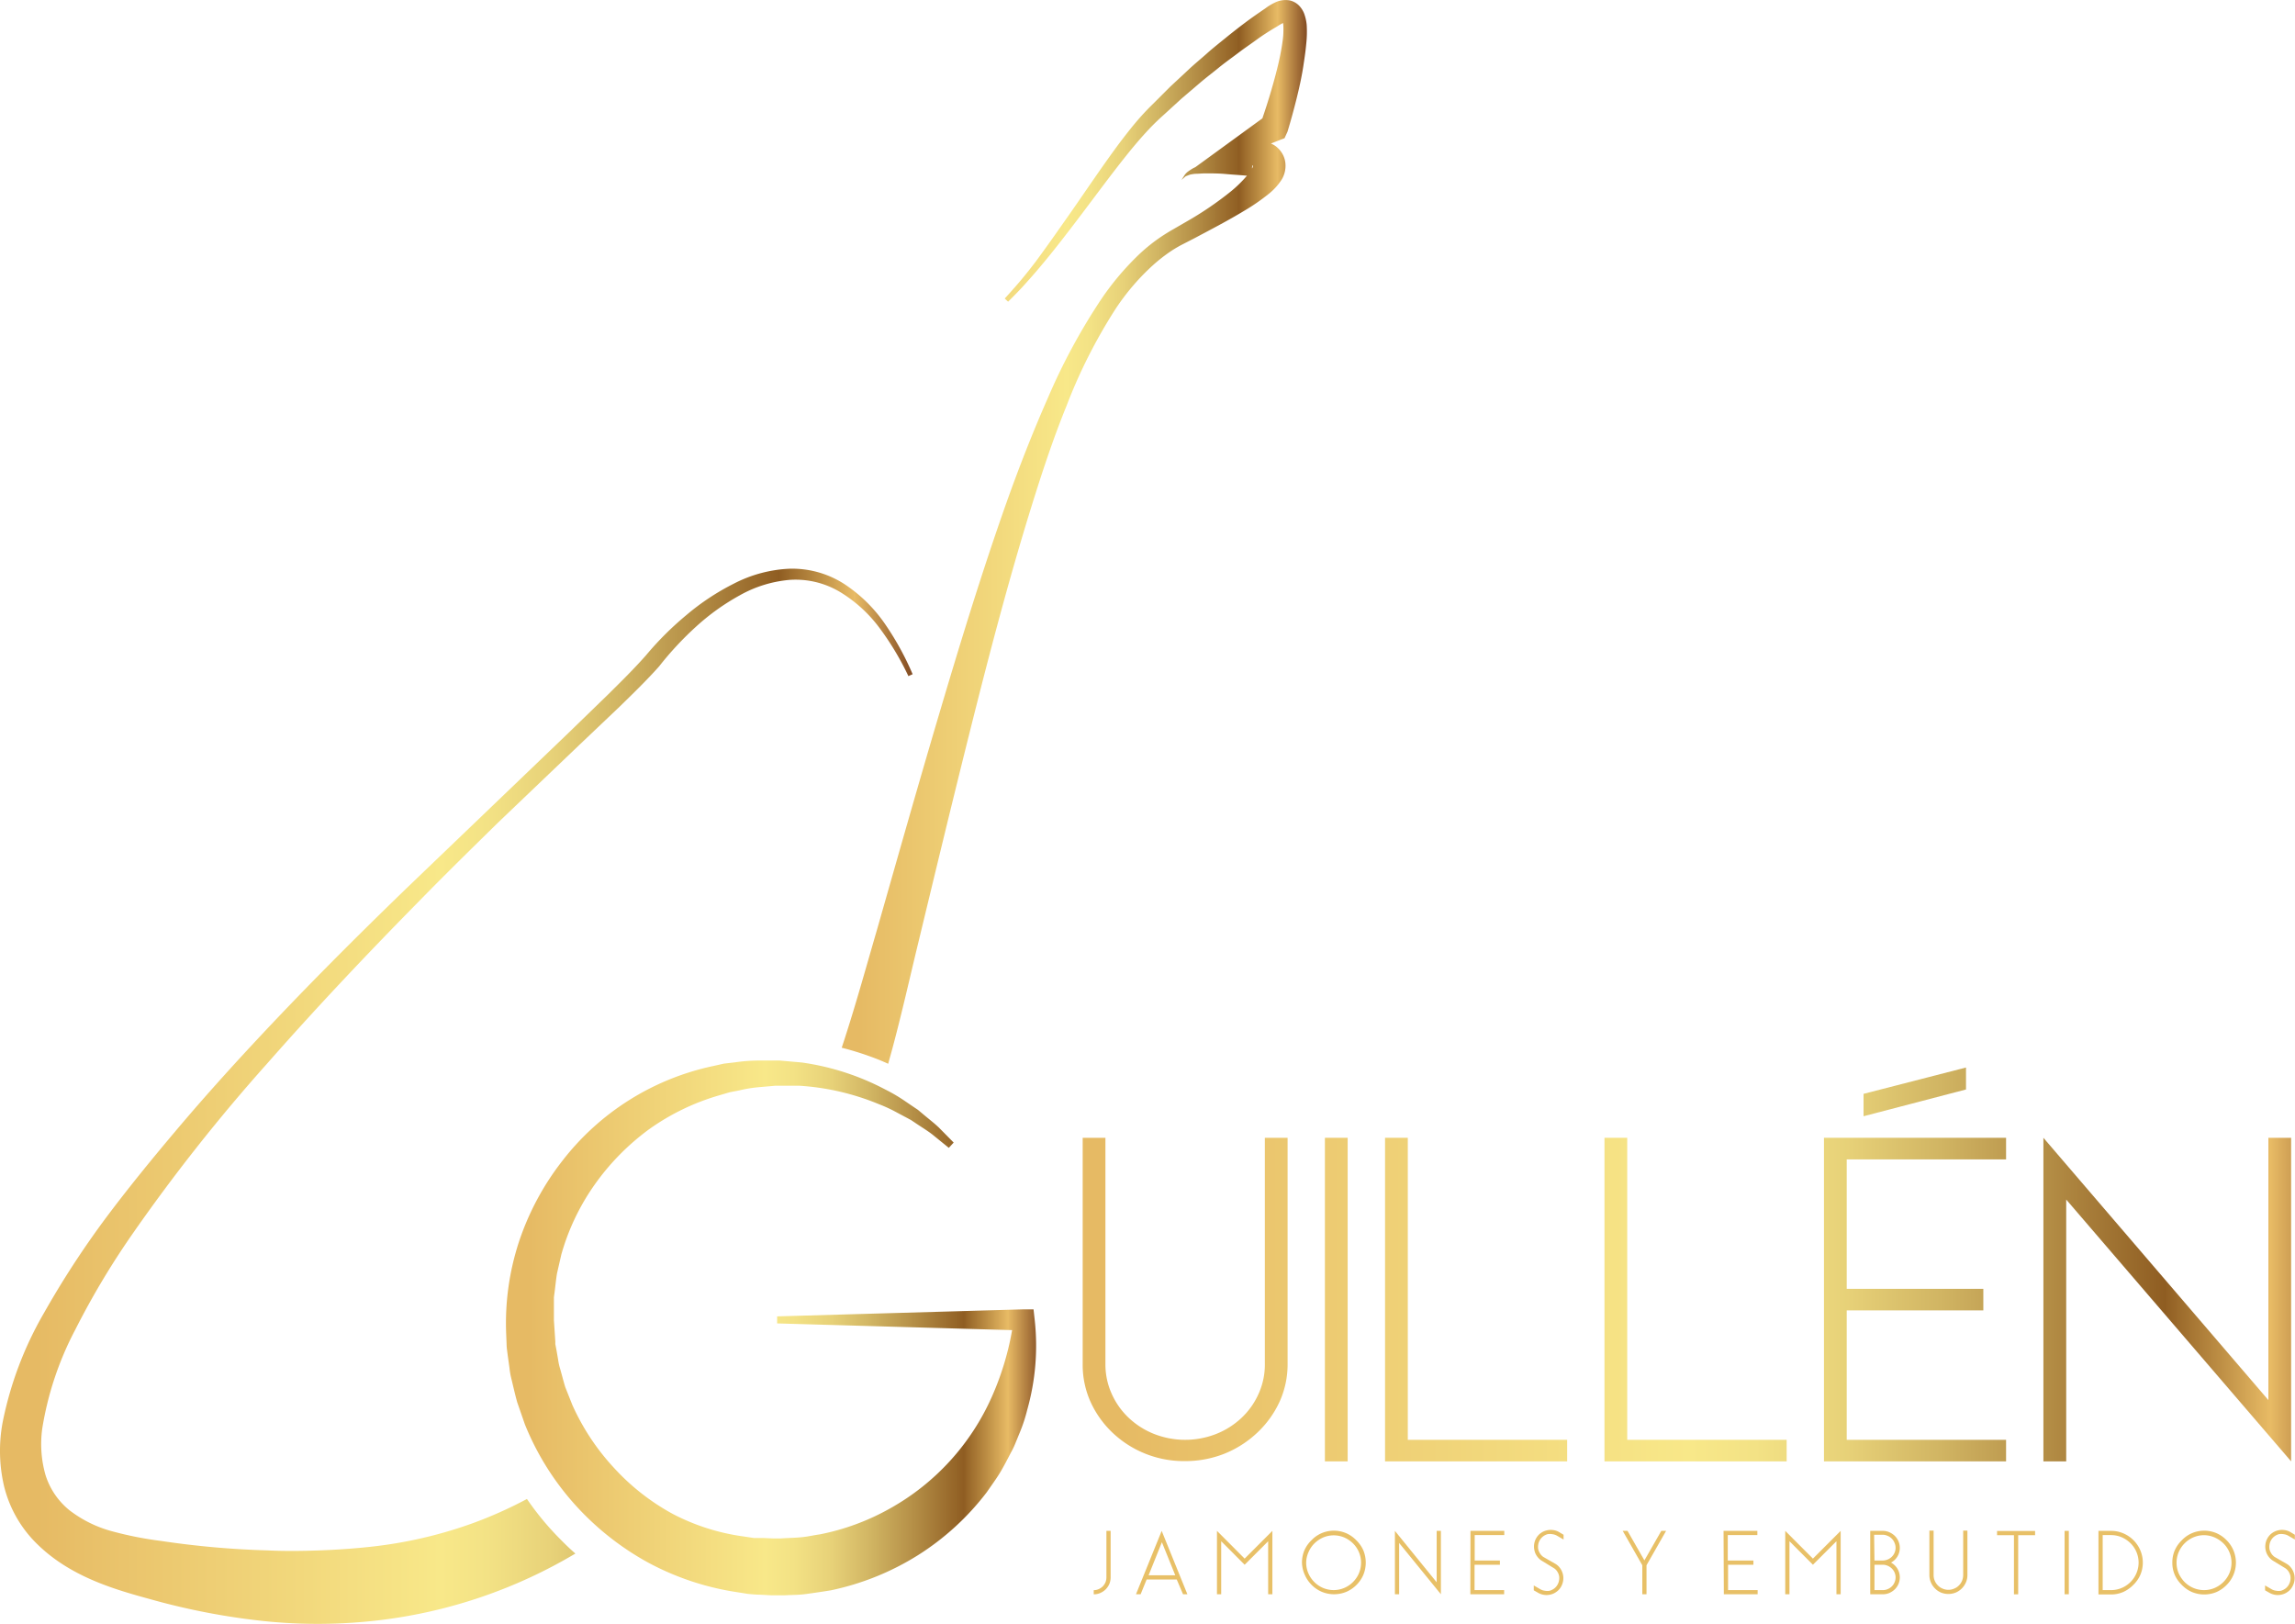 <?xml version="1.0" encoding="UTF-8"?> <svg xmlns="http://www.w3.org/2000/svg" xmlns:xlink="http://www.w3.org/1999/xlink" viewBox="0 0 325.91 230.61"><defs><style>.cls-1{fill:url(#Nueva_muestra_de_degradado_11);}.cls-2{fill:url(#Nueva_muestra_de_degradado_11-2);}.cls-3{fill:url(#Nueva_muestra_de_degradado_11-3);}.cls-4{fill:url(#Nueva_muestra_de_degradado_11-4);}.cls-5{fill:url(#Nueva_muestra_de_degradado_11-5);}.cls-6{fill:url(#Nueva_muestra_de_degradado_11-6);}.cls-7{fill:url(#Nueva_muestra_de_degradado_11-7);}.cls-8{fill:url(#Nueva_muestra_de_degradado_11-8);}.cls-9{fill:url(#Nueva_muestra_de_degradado_11-9);}.cls-10{fill:url(#Nueva_muestra_de_degradado_11-10);}.cls-11{fill:#e8c067;}</style><linearGradient id="Nueva_muestra_de_degradado_11" x1="149.69" y1="184.55" x2="337.46" y2="184.55" gradientUnits="userSpaceOnUse"><stop offset="0.05" stop-color="#e6ba64"></stop><stop offset="0.48" stop-color="#f8e889"></stop><stop offset="0.53" stop-color="#f3e285"></stop><stop offset="0.6" stop-color="#e7d178"></stop><stop offset="0.67" stop-color="#d1b563"></stop><stop offset="0.75" stop-color="#b48e46"></stop><stop offset="0.84" stop-color="#8f5d22"></stop><stop offset="0.85" stop-color="#9b6a2b"></stop><stop offset="0.88" stop-color="#bb8c43"></stop><stop offset="0.92" stop-color="#e8bb65"></stop><stop offset="0.98" stop-color="#854e24"></stop><stop offset="1" stop-color="#281a10"></stop></linearGradient><linearGradient id="Nueva_muestra_de_degradado_11-2" x1="149.69" y1="184.55" x2="337.46" y2="184.55" xlink:href="#Nueva_muestra_de_degradado_11"></linearGradient><linearGradient id="Nueva_muestra_de_degradado_11-3" x1="149.69" y1="184.55" x2="337.46" y2="184.55" xlink:href="#Nueva_muestra_de_degradado_11"></linearGradient><linearGradient id="Nueva_muestra_de_degradado_11-4" x1="149.69" y1="184.55" x2="337.46" y2="184.55" xlink:href="#Nueva_muestra_de_degradado_11"></linearGradient><linearGradient id="Nueva_muestra_de_degradado_11-5" x1="149.69" y1="155.05" x2="337.46" y2="155.05" xlink:href="#Nueva_muestra_de_degradado_11"></linearGradient><linearGradient id="Nueva_muestra_de_degradado_11-6" x1="149.69" y1="184.55" x2="337.46" y2="184.55" xlink:href="#Nueva_muestra_de_degradado_11"></linearGradient><linearGradient id="Nueva_muestra_de_degradado_11-7" x1="149.69" y1="184.55" x2="337.46" y2="184.55" xlink:href="#Nueva_muestra_de_degradado_11"></linearGradient><linearGradient id="Nueva_muestra_de_degradado_11-8" x1="-1.62" y1="155.71" x2="132.05" y2="155.71" xlink:href="#Nueva_muestra_de_degradado_11"></linearGradient><linearGradient id="Nueva_muestra_de_degradado_11-9" x1="118.71" y1="75.54" x2="186.89" y2="75.54" xlink:href="#Nueva_muestra_de_degradado_11"></linearGradient><linearGradient id="Nueva_muestra_de_degradado_11-10" x1="71.16" y1="188.56" x2="149.4" y2="188.56" xlink:href="#Nueva_muestra_de_degradado_11"></linearGradient></defs><g id="Capa_2" data-name="Capa 2"><g id="Capa_1-2" data-name="Capa 1"><path class="cls-1" d="M179.62,193.74a10,10,0,0,1-.88,4.16,10.63,10.63,0,0,1-2.42,3.43,11.35,11.35,0,0,1-3.62,2.3,12.08,12.08,0,0,1-8.8,0,11.35,11.35,0,0,1-3.62-2.3,10.63,10.63,0,0,1-2.42-3.43,10.11,10.11,0,0,1-.88-4.16V161.57h-3.23v32.17a12.85,12.85,0,0,0,1.13,5.36,14.1,14.1,0,0,0,3.14,4.38,14.72,14.72,0,0,0,10.28,4,15,15,0,0,0,5.63-1.07,14.84,14.84,0,0,0,4.65-3,14.1,14.1,0,0,0,3.14-4.38,12.85,12.85,0,0,0,1.13-5.36V161.57h-3.23Z"></path><rect class="cls-2" x="188.15" y="161.57" width="3.23" height="45.95"></rect><polygon class="cls-3" points="199.92 161.57 196.69 161.57 196.69 207.52 222.55 207.52 222.55 204.46 199.92 204.46 199.92 161.57"></polygon><polygon class="cls-4" points="231.08 161.57 227.85 161.57 227.85 207.52 253.72 207.52 253.72 204.46 231.08 204.46 231.08 161.57"></polygon><polygon class="cls-5" points="279.19 151.59 264.64 155.33 264.64 158.51 279.19 154.71 279.19 151.59"></polygon><polygon class="cls-6" points="259.02 207.52 284.88 207.52 284.88 204.46 262.25 204.46 262.25 186.08 281.65 186.08 281.65 183.02 262.25 183.02 262.25 164.64 284.88 164.64 284.88 161.57 259.02 161.57 259.02 207.52"></polygon><polygon class="cls-7" points="322.13 161.57 322.13 198.82 290.18 161.57 290.18 207.52 293.42 207.52 293.42 170.34 325.36 207.52 325.36 161.57 322.13 161.57"></polygon><path class="cls-8" d="M79.66,218.67a40.69,40.69,0,0,1-4.83-5.81,59.94,59.94,0,0,1-7.86,3.5,62.26,62.26,0,0,1-14.19,3.27c-2.44.27-4.89.44-7.36.53s-5,.12-7.45,0a125.06,125.06,0,0,1-15.09-1.34,50.79,50.79,0,0,1-7.17-1.43,17.27,17.27,0,0,1-5.86-2.94,10.46,10.46,0,0,1-3.39-5A16.05,16.05,0,0,1,6,202.86a45.54,45.54,0,0,1,4.7-14.06,113.13,113.13,0,0,1,7.92-13.3,255.52,255.52,0,0,1,19.44-24.61c6.93-7.88,14.16-15.52,21.53-23,3.67-3.76,7.43-7.44,11.19-11.13l11.42-10.91L88,100.34c1.89-1.85,3.78-3.67,5.59-5.7A45.8,45.8,0,0,1,98.83,89a32.3,32.3,0,0,1,6.22-4.46,17.47,17.47,0,0,1,7.15-2.2,12.3,12.3,0,0,1,7.17,1.77A19.74,19.74,0,0,1,125,89.31a40,40,0,0,1,4,6.7l.6-.27a40.61,40.61,0,0,0-3.83-7A21.11,21.11,0,0,0,120,83a13.65,13.65,0,0,0-7.87-2.24,19,19,0,0,0-7.92,2.12,34.19,34.19,0,0,0-6.76,4.48,44.34,44.34,0,0,0-5.7,5.68c-1.68,1.91-3.57,3.77-5.43,5.61l-5.66,5.49-22.83,21.9c-7.58,7.33-15.05,14.81-22.24,22.56-3.6,3.88-7.13,7.83-10.55,11.88s-6.79,8.17-10,12.46a129.16,129.16,0,0,0-8.79,13.5A50.66,50.66,0,0,0,.37,202a22.05,22.05,0,0,0,.21,9.06,17.19,17.19,0,0,0,4.79,8.29c4.61,4.48,10.65,6.29,15.75,7.68a98,98,0,0,0,16.17,3.15A73.93,73.93,0,0,0,54,230.06a70.81,70.81,0,0,0,27.71-9.45C81,220,80.33,219.35,79.66,218.67Z"></path><path class="cls-9" d="M185.56,3.52a6.3,6.3,0,0,0-.39-1.67,3.55,3.55,0,0,0-.64-1A2.73,2.73,0,0,0,183.2.07,3.36,3.36,0,0,0,181,.39a7.24,7.24,0,0,0-1.32.81l.1-.07c-1,.68-2,1.37-2.92,2.06S175,4.61,174.08,5.36s-1.83,1.46-2.7,2.24-1.78,1.51-2.63,2.32l-2.58,2.4-2.45,2.45a35.4,35.4,0,0,0-2.42,2.6c-.76.9-1.48,1.83-2.19,2.76-2.79,3.74-5.32,7.6-8,11.38-1.32,1.89-2.65,3.77-4,5.6-.69.91-1.41,1.82-2.14,2.69s-1.51,1.74-2.29,2.59l.48.45c.82-.81,1.63-1.63,2.41-2.5s1.55-1.74,2.29-2.63c1.5-1.78,2.92-3.61,4.33-5.45,2.82-3.67,5.52-7.43,8.42-11,.73-.88,1.47-1.75,2.23-2.57a33.72,33.72,0,0,1,2.41-2.37L167.79,14l2.6-2.22c.86-.74,1.78-1.43,2.66-2.15s1.82-1.38,2.73-2.07,1.85-1.32,2.78-2,1.9-1.27,2.83-1.82h0l.09-.06a6.32,6.32,0,0,1,.72-.41,3.37,3.37,0,0,1,.05.49,11.47,11.47,0,0,1-.12,2.14c-.1.75-.24,1.52-.4,2.29-.33,1.54-.74,3.08-1.19,4.62-.23.78-.46,1.54-.71,2.31-.18.56-.37,1.13-.56,1.69l-9.51,6.92-.29.14a7.39,7.39,0,0,0-.66.42,2.2,2.2,0,0,0-.58.56l-.45.7.6-.52.6-.23a6.5,6.5,0,0,1,.75-.12c.47,0,1-.06,1.43-.06,1,0,1.93,0,2.89.09s1.94.14,2.9.23h.14a17.89,17.89,0,0,1-2.28,2.23,47.8,47.8,0,0,1-6.39,4.34l-1.73,1c-.55.31-1.17.69-1.76,1.08a24.76,24.76,0,0,0-3.24,2.6,39.37,39.37,0,0,0-5.26,6.23,87.11,87.11,0,0,0-7.63,14.11c-2.15,4.87-4.08,9.82-5.86,14.81-3.54,10-6.62,20.1-9.62,30.22s-5.87,20.27-8.76,30.4c-1.47,5.05-2.89,10.19-4.46,15.07-.18.59-.38,1.17-.57,1.75a42.71,42.71,0,0,1,5.28,1.71q.66.27,1.32.57c.19-.7.39-1.4.58-2.1,1.4-5.21,2.53-10.3,3.78-15.44,2.47-10.24,4.94-20.48,7.5-30.68s5.23-20.37,8.32-30.38c1.55-5,3.18-10,5.14-14.81a74.91,74.91,0,0,1,7-13.83A32.74,32.74,0,0,1,163.36,38a23.3,23.3,0,0,1,2.93-2.34,17.33,17.33,0,0,1,1.62-.95l1.75-.9c2.35-1.25,4.72-2.48,7.07-3.9a28.69,28.69,0,0,0,3.54-2.46,8.23,8.23,0,0,0,1.77-2,3.81,3.81,0,0,0,.5-2.24,3.32,3.32,0,0,0-.56-1.58,3.38,3.38,0,0,0-.55-.64,2.16,2.16,0,0,0-.33-.27,2.7,2.7,0,0,0-.51-.29l-.1-.05,1.41-.56.51-.19.42-.92h0c.25-.83.48-1.62.7-2.43s.43-1.61.63-2.42c.4-1.63.76-3.27,1-5,.13-.85.25-1.7.33-2.57A16,16,0,0,0,185.56,3.52ZM177.8,23.85c0-.39.15-.42.14-.32a1.09,1.09,0,0,1-.13.39S177.8,23.87,177.8,23.85Z"></path><path class="cls-10" d="M134.74,163l-2.34-1.9c-.79-.61-1.63-1.1-2.43-1.65l-.6-.4-.65-.35-1.3-.69a21.24,21.24,0,0,0-2.65-1.23,35.33,35.33,0,0,0-11.21-2.6l-2.87,0h-.64l-.75.07-1.5.13a19.17,19.17,0,0,0-2.81.46l-1.35.26-1.36.4a32.8,32.8,0,0,0-10.09,4.85,34.3,34.3,0,0,0-7.77,7.91,32.43,32.43,0,0,0-4.71,9.9l-.61,2.67c-.15.9-.23,1.81-.35,2.71l-.09.68,0,.68,0,1.37,0,.68v.47s0-.29,0-.13v.19l.1,1.51.1,1.5,0,.37.06.32.12.63.22,1.27a7.76,7.76,0,0,0,.28,1.28c.25.87.47,1.75.73,2.61l1,2.52a32.79,32.79,0,0,0,5.92,8.95A32,32,0,0,0,95.57,215a30.6,30.6,0,0,0,10.15,3.2l1.32.2,1.33,0,1.34.06h.54c.2,0-.22,0-.16,0h.09l.75,0c1-.07,2.06-.08,3-.18s1.64-.28,2.47-.39a33.37,33.37,0,0,0,10-3.69,33.85,33.85,0,0,0,14.45-15.85,40,40,0,0,0,3.1-10.91l1.5,1.49-35.09-1v-1l35.09-1,1.32,0,.17,1.54a33.47,33.47,0,0,1-1.06,12.71,22.35,22.35,0,0,1-1,3.09l-.62,1.51a11.88,11.88,0,0,1-.7,1.49c-.52,1-1,1.95-1.57,2.89s-1.23,1.82-1.85,2.73a37.33,37.33,0,0,1-9.76,8.94,37.86,37.86,0,0,1-12.39,5c-1.16.19-2.33.36-3.49.52s-2,.12-3.06.19l-.75,0H110l-.42,0-1.67-.09c-.56,0-1.12-.06-1.68-.11l-1.65-.26a38.68,38.68,0,0,1-12.65-4.25,39.6,39.6,0,0,1-10.39-8.29,38.68,38.68,0,0,1-7-11.27l-1.09-3.14c-.3-1.06-.54-2.15-.8-3.22a10.75,10.75,0,0,1-.3-1.67l-.24-1.71-.11-.86a6.19,6.19,0,0,1-.06-.81l-.06-1.5a37.09,37.09,0,0,1,1.81-13,38.28,38.28,0,0,1,6.14-11.48,36.66,36.66,0,0,1,21.41-13.49l1.56-.35,1.63-.19a23.66,23.66,0,0,1,3.16-.25l1.51,0h1.23l.39,0,3.15.28a36.1,36.1,0,0,1,11.88,3.85,23.17,23.17,0,0,1,2.68,1.57l1.28.87.64.43.6.5c.79.68,1.63,1.31,2.36,2l2.12,2.15Z"></path><path class="cls-11" d="M157.12,217.39h.6V224a2.32,2.32,0,0,1-.19.94,2.51,2.51,0,0,1-.52.76,2.54,2.54,0,0,1-.76.51,2.24,2.24,0,0,1-.93.19v-.59a1.66,1.66,0,0,0,.7-.15,1.9,1.9,0,0,0,.57-.38,1.92,1.92,0,0,0,.39-.57,1.87,1.87,0,0,0,.14-.71Z"></path><path class="cls-11" d="M167.11,224.3h-4.28l-.85,2.09h-.66l3.65-9,3.65,9H168Zm-4-.6h3.79L165,219Z"></path><path class="cls-11" d="M180.09,218.86l-3.34,3.34-3.33-3.34v7.53h-.6v-9l3.93,3.94,3.94-3.94v9h-.6Z"></path><path class="cls-11" d="M184.89,221.89a4.48,4.48,0,0,1,.35-1.75,4.53,4.53,0,0,1,1-1.42,4.42,4.42,0,0,1,1.43-1,4.43,4.43,0,0,1,3.5,0,4.42,4.42,0,0,1,1.43,1,4.53,4.53,0,0,1,1,1.42,4.58,4.58,0,0,1,0,3.51,4.62,4.62,0,0,1-2.4,2.39,4.55,4.55,0,0,1-3.5,0,4.62,4.62,0,0,1-2.4-2.39A4.49,4.49,0,0,1,184.89,221.89Zm.6,0a3.69,3.69,0,0,0,.31,1.52,3.89,3.89,0,0,0,.84,1.24,3.87,3.87,0,0,0,5.5,0,3.89,3.89,0,0,0,.84-1.24,3.86,3.86,0,0,0,0-3,3.89,3.89,0,0,0-.84-1.24,4.12,4.12,0,0,0-1.24-.84,3.83,3.83,0,0,0-3,0,4.12,4.12,0,0,0-1.24.84,3.89,3.89,0,0,0-.84,1.24A3.71,3.71,0,0,0,185.49,221.89Z"></path><path class="cls-11" d="M204.62,217.39v9l-5.93-7.28v7.28h-.6v-9l5.93,7.3v-7.3Z"></path><path class="cls-11" d="M208.82,217.39h4.8v.6h-4.2v3.61H213v.6h-3.6v3.6h4.2v.59h-4.8Z"></path><path class="cls-11" d="M218.15,218.44a2.19,2.19,0,0,1,.63-.72,2.34,2.34,0,0,1,.83-.39,2.31,2.31,0,0,1,.91-.06,2.23,2.23,0,0,1,.9.3l.62.37v.68l-.91-.53a1.72,1.72,0,0,0-.68-.23,2,2,0,0,0-.69,0,1.9,1.9,0,0,0-.62.31,1.86,1.86,0,0,0-.47.53,1.75,1.75,0,0,0-.23.65,2,2,0,0,0,0,.65,2,2,0,0,0,.26.6,1.72,1.72,0,0,0,.45.48l1.66.95a2.19,2.19,0,0,1,.72.63,2.45,2.45,0,0,1,.4.83,2.35,2.35,0,0,1,.06.92,2.52,2.52,0,0,1-.3.9,2.17,2.17,0,0,1-.63.71,2.2,2.2,0,0,1-.83.4,2.35,2.35,0,0,1-.92.06,2.41,2.41,0,0,1-.89-.3l-.61-.35v-.69l.9.52a1.72,1.72,0,0,0,.68.23,1.79,1.79,0,0,0,.69,0,2.17,2.17,0,0,0,.61-.3,1.79,1.79,0,0,0,.48-.54,1.82,1.82,0,0,0,.23-.64,1.77,1.77,0,0,0,0-.65,1.81,1.81,0,0,0-.25-.59,1.54,1.54,0,0,0-.47-.48l-1.64-1a2.31,2.31,0,0,1-.72-.63,2.2,2.2,0,0,1-.4-.83,2.45,2.45,0,0,1,.24-1.82Z"></path><path class="cls-11" d="M233.22,222.27l-2.78-4.88h.68l2.4,4.19,2.4-4.19h.68l-2.78,4.88v4.12h-.6Z"></path><path class="cls-11" d="M244.76,217.39h4.8v.6h-4.2v3.61H249v.6h-3.6v3.6h4.2v.59h-4.8Z"></path><path class="cls-11" d="M260.79,218.86l-3.34,3.34-3.33-3.34v7.53h-.6v-9l3.93,3.94,3.94-3.94v9h-.6Z"></path><path class="cls-11" d="M265.59,217.39h1.8a2.25,2.25,0,0,1,.93.2,2.67,2.67,0,0,1,.76.51,2.41,2.41,0,0,1,.71,1.7,2.35,2.35,0,0,1-1.25,2.09,2.45,2.45,0,0,1,.91.87,2.37,2.37,0,0,1,.34,1.23,2.36,2.36,0,0,1-.71,1.7,2.67,2.67,0,0,1-.76.51,2.24,2.24,0,0,1-.93.19h-1.8Zm.6,4.21h1.2a1.89,1.89,0,0,0,.71-.16,1.92,1.92,0,0,0,.57-.39,1.73,1.73,0,0,0,.38-.57,1.76,1.76,0,0,0,.14-.68,1.71,1.71,0,0,0-.15-.71,1.75,1.75,0,0,0-1-1,1.66,1.66,0,0,0-.7-.15h-1.2Zm3,2.39a1.75,1.75,0,0,0-.52-1.24,1.92,1.92,0,0,0-.57-.39,1.71,1.71,0,0,0-.71-.16h-1.2v3.6h1.2a1.66,1.66,0,0,0,.7-.15,1.9,1.9,0,0,0,.57-.38,1.73,1.73,0,0,0,.38-.57A1.71,1.71,0,0,0,269.19,224Z"></path><path class="cls-11" d="M279.39,223.7a2.58,2.58,0,0,1-.21,1,2.75,2.75,0,0,1-1.45,1.45,2.83,2.83,0,0,1-2.09,0,2.69,2.69,0,0,1-.86-.59,2.68,2.68,0,0,1-.79-1.9v-6.31h.6v6.31a2,2,0,0,0,.16.81,2.08,2.08,0,0,0,.45.67,1.89,1.89,0,0,0,.67.45,2.08,2.08,0,0,0,.82.17,2,2,0,0,0,.81-.17,1.92,1.92,0,0,0,.68-.45,2.08,2.08,0,0,0,.45-.67,2.21,2.21,0,0,0,.16-.81v-6.31h.6Z"></path><path class="cls-11" d="M286,218h-2.4v-.6H289v.6h-2.4v8.4H286Z"></path><path class="cls-11" d="M293.19,217.39h.6v9h-.6Z"></path><path class="cls-11" d="M298,217.39h1.8a4.28,4.28,0,0,1,1.75.36,4.55,4.55,0,0,1,2.39,2.39,4.46,4.46,0,0,1,0,3.51,4.51,4.51,0,0,1-1,1.42,4.7,4.7,0,0,1-1.43,1,4.28,4.28,0,0,1-1.75.35H298Zm5.7,4.5a3.89,3.89,0,0,0-1.15-2.75,4.24,4.24,0,0,0-1.24-.84,3.85,3.85,0,0,0-1.51-.31h-1.2v7.81h1.2a3.85,3.85,0,0,0,1.51-.31,3.92,3.92,0,0,0,2.39-3.6Z"></path><path class="cls-11" d="M308.49,221.89a4.31,4.31,0,0,1,.35-1.75,4.53,4.53,0,0,1,1-1.42,4.31,4.31,0,0,1,1.43-1,4.43,4.43,0,0,1,3.5,0,4.53,4.53,0,0,1,1.43,1,4.48,4.48,0,0,1,0,6.35,4.7,4.7,0,0,1-1.43,1,4.55,4.55,0,0,1-3.5,0,4.47,4.47,0,0,1-1.43-1,4.53,4.53,0,0,1-1-1.42A4.32,4.32,0,0,1,308.49,221.89Zm.6,0a3.85,3.85,0,0,0,.3,1.52,4.24,4.24,0,0,0,.84,1.24A3.89,3.89,0,0,0,313,225.8a3.85,3.85,0,0,0,1.51-.31,4,4,0,0,0,2.08-2.08,3.86,3.86,0,0,0,0-3,3.89,3.89,0,0,0-.84-1.24,4.24,4.24,0,0,0-1.24-.84A3.85,3.85,0,0,0,313,218a3.9,3.9,0,0,0-1.52.31,4,4,0,0,0-2.08,2.08A3.88,3.88,0,0,0,309.09,221.89Z"></path><path class="cls-11" d="M322,218.44a2.19,2.19,0,0,1,.63-.72,2.43,2.43,0,0,1,1.74-.45,2.23,2.23,0,0,1,.9.3l.62.37v.68l-.91-.53a1.72,1.72,0,0,0-.68-.23,2,2,0,0,0-.69,0,1.9,1.9,0,0,0-.62.31,1.72,1.72,0,0,0-.47.53,1.75,1.75,0,0,0-.23.65,2,2,0,0,0,0,.65,2,2,0,0,0,.26.6,1.72,1.72,0,0,0,.45.48l1.66.95a2.19,2.19,0,0,1,.72.63,2.45,2.45,0,0,1,.4.83,2.38,2.38,0,0,1-.25,1.82,2,2,0,0,1-.62.71,2.28,2.28,0,0,1-.83.4,2.35,2.35,0,0,1-.92.06,2.41,2.41,0,0,1-.89-.3l-.61-.35v-.69l.9.52a1.67,1.67,0,0,0,.68.23,1.79,1.79,0,0,0,.69,0,2.17,2.17,0,0,0,.61-.3,1.79,1.79,0,0,0,.48-.54,1.82,1.82,0,0,0,.23-.64,1.77,1.77,0,0,0,0-.65,1.81,1.81,0,0,0-.25-.59,1.65,1.65,0,0,0-.47-.48l-1.64-1a2.31,2.31,0,0,1-.72-.63,2.2,2.2,0,0,1-.4-.83,2.31,2.31,0,0,1-.06-.91A2.18,2.18,0,0,1,322,218.44Z"></path></g></g></svg> 